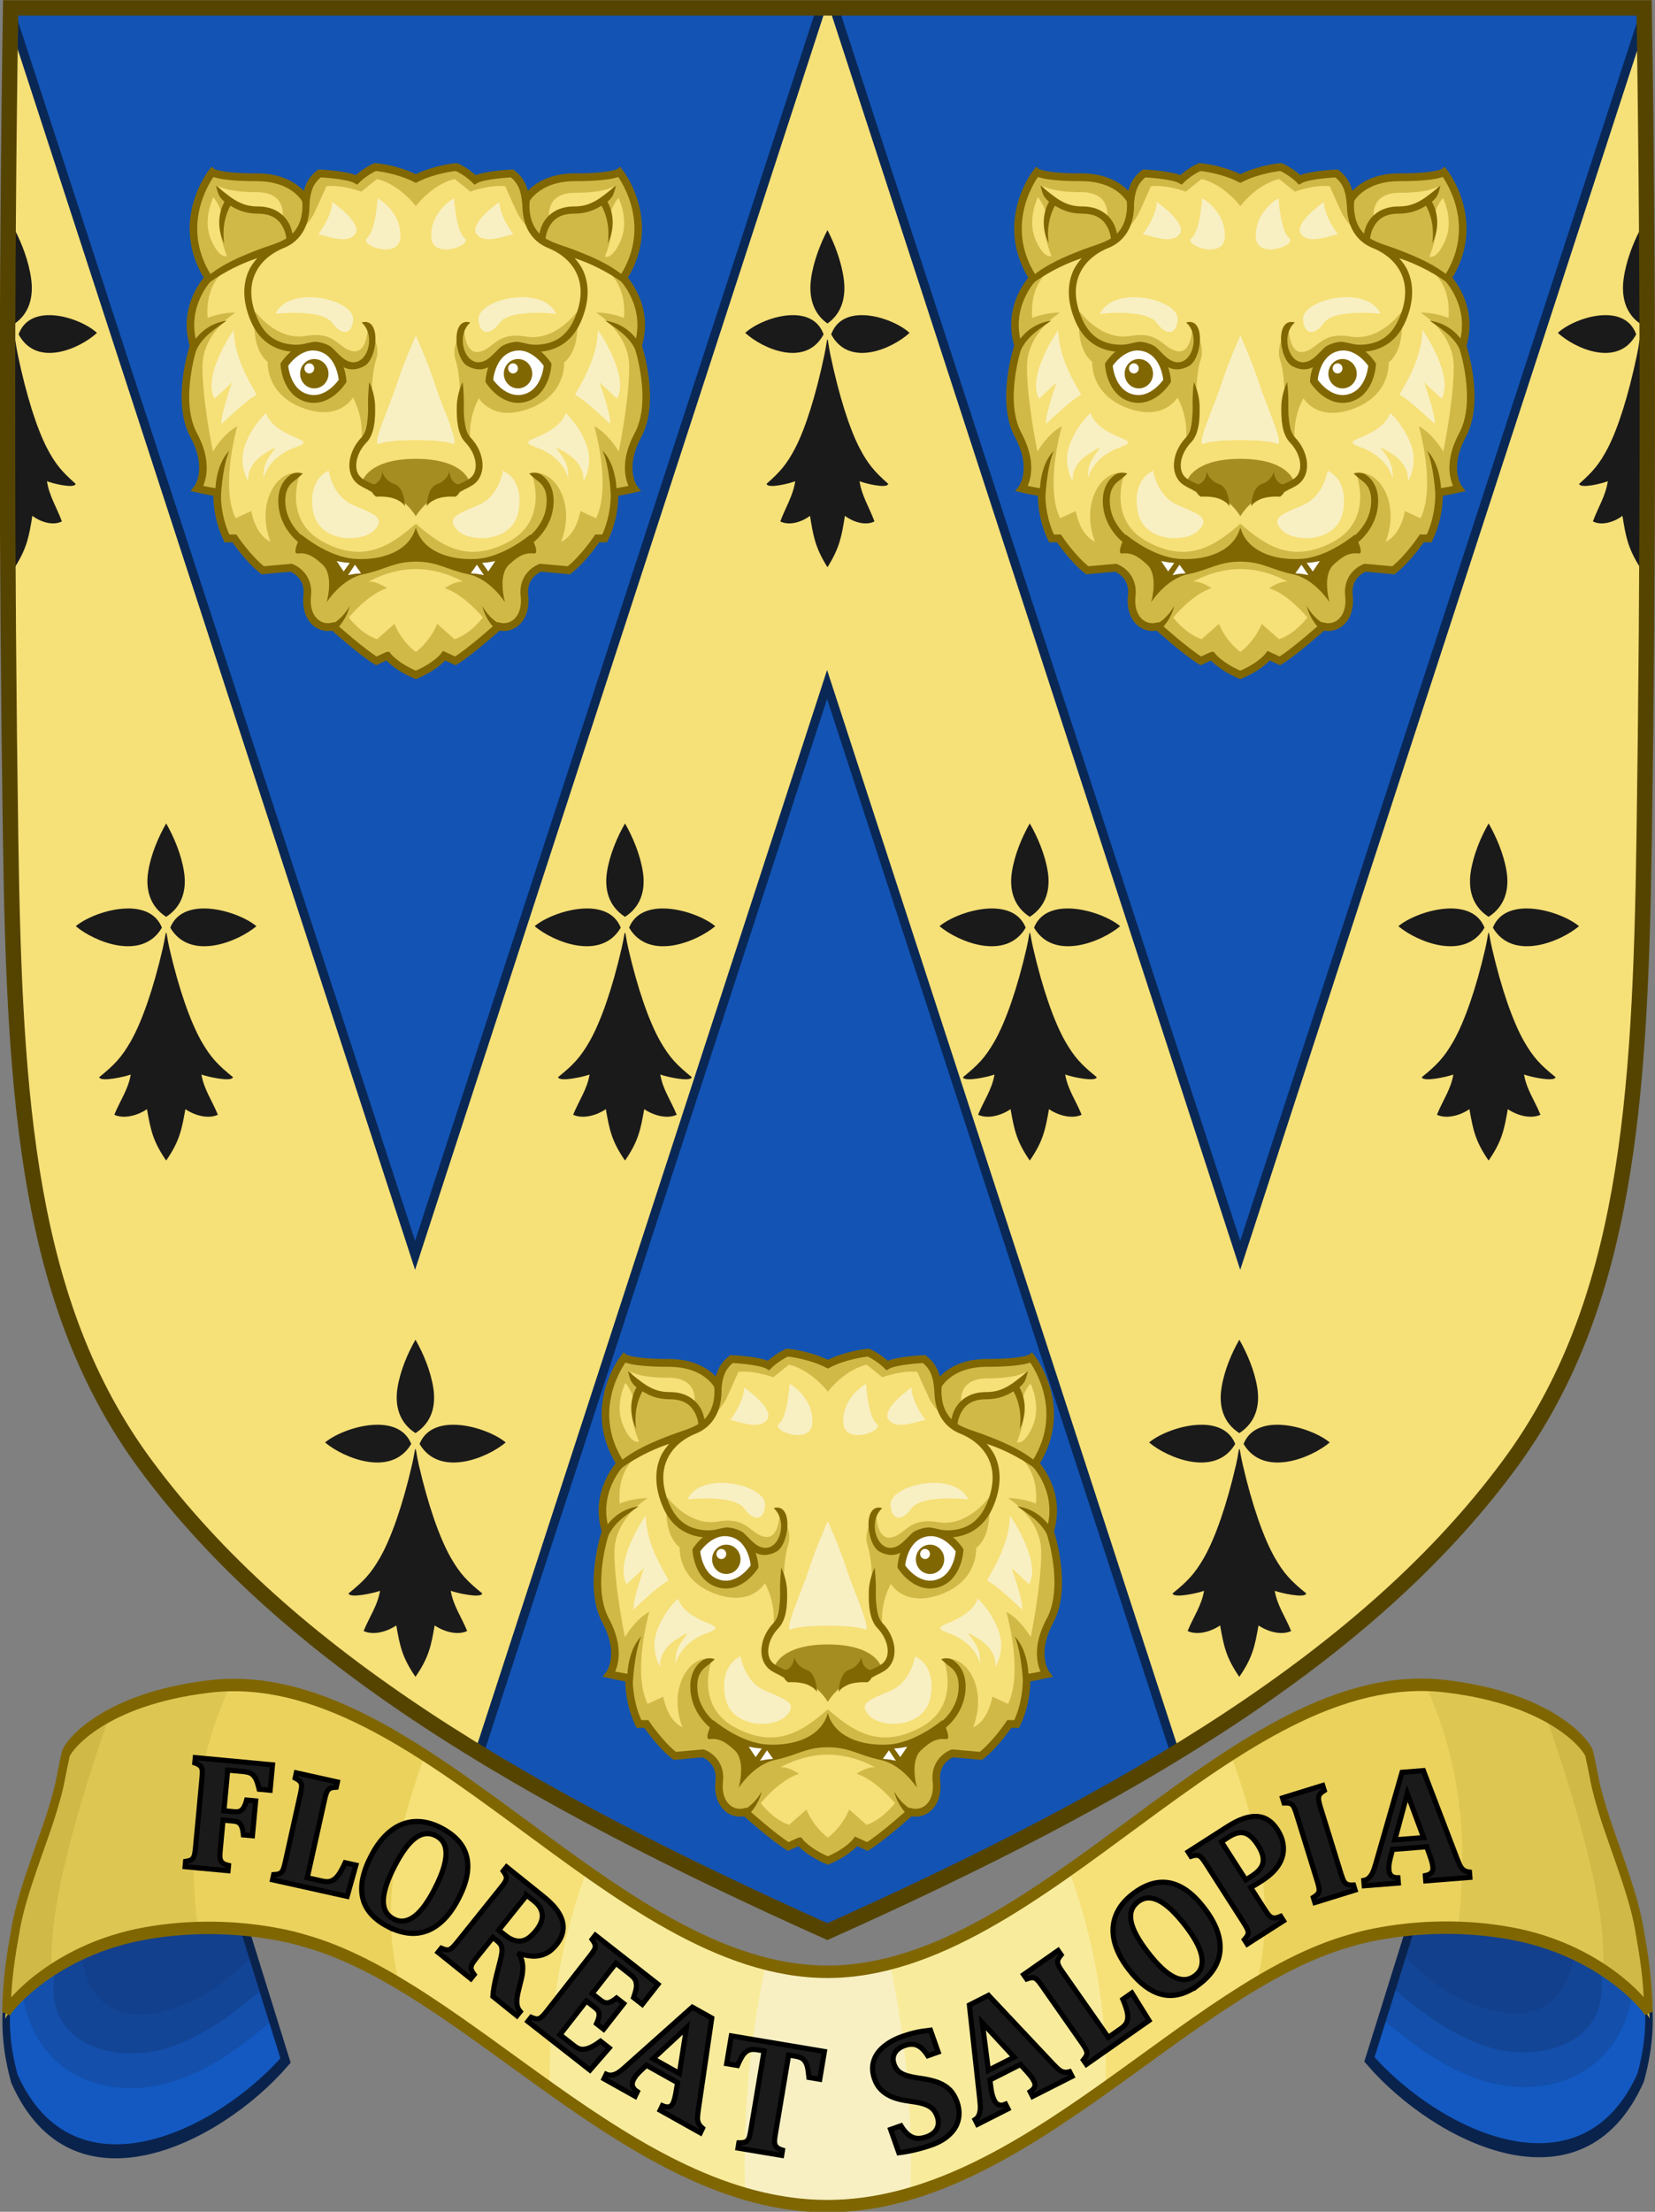 <?xml version="1.0" encoding="UTF-8" standalone="no"?>
<!-- Created with Inkscape (http://www.inkscape.org/) -->

<svg
   xmlns:dc="http://purl.org/dc/elements/1.1/"
   xmlns:cc="http://creativecommons.org/ns#"
   xmlns:rdf="http://www.w3.org/1999/02/22-rdf-syntax-ns#"
   xmlns:svg="http://www.w3.org/2000/svg"
   xmlns="http://www.w3.org/2000/svg"
   xmlns:xlink="http://www.w3.org/1999/xlink"
   xmlns:sodipodi="http://sodipodi.sourceforge.net/DTD/sodipodi-0.dtd"
   xmlns:inkscape="http://www.inkscape.org/namespaces/inkscape"
   sodipodi:docname="shropshire.svg"
   inkscape:version="0.48.5 r10040"
   version="1.1"
   id="svg2"
   height="430.618"
   width="322.445">
  <rect width="100%" height="100%" fill="#808080" stroke="none"/>
  <sodipodi:namedview
     id="base"
     pagecolor="#f6f3f1"
     bordercolor="#666666"
     borderopacity="1.0"
     inkscape:pageopacity="0"
     inkscape:pageshadow="2"
     inkscape:zoom="1"
     inkscape:cx="132.98133"
     inkscape:cy="199.06848"
     inkscape:document-units="px"
     inkscape:current-layer="layer1"
     showgrid="false"
     showborder="true"
     inkscape:window-width="1920"
     inkscape:window-height="1017"
     inkscape:window-x="-8"
     inkscape:window-y="-8"
     inkscape:window-maximized="1"
     inkscape:showpageshadow="false"
     fit-margin-top="0"
     fit-margin-left="0"
     fit-margin-right="0"
     fit-margin-bottom="0"
     inkscape:snap-global="false"
     inkscape:object-nodes="true"
     inkscape:snap-smooth-nodes="true"
     showguides="true"
     inkscape:guide-bbox="true" />
  <defs
     id="defs4">
    <clipPath
       clipPathUnits="userSpaceOnUse"
       id="clipPath6470">
      <use
         x="0"
         y="0"
         xlink:href="#path6481"
         id="use6472"
         width="1"
         height="1" />
    </clipPath>
  </defs>
  <g
     transform="translate(-1.264,-357.854)"
     id="layer1"
     inkscape:groupmode="layer"
     inkscape:label="Layer 1">
    <g
       transform="matrix(-0.871,0,0,0.871,303.992,85.355)"
       id="g13780">
      <g
         id="g27536">
        <path
           id="path6433"
           style="fill:#f6e078;fill-opacity:1;stroke:none;display:inline"
           d="m -21.18,313.483 c -0.973,60.969 -0.916,125.946 0,186.914 0.882,58.74 3.83,104.579 30.304,140.421 31.891,43.176 85.02,74.333 153.362,104.945 68.342,-30.612 121.471,-61.769 153.362,-104.945 26.474,-35.842 29.422,-81.681 30.304,-140.421 0.916,-60.967 0.973,-125.945 0,-186.914 z"
           sodipodi:nodetypes="csscsscc"
           inkscape:connector-curvature="0" />
        <g
           id="g27549"
           transform="translate(-0.568,0)">
          <path
             sodipodi:nodetypes="cscscsccssccsscccccccccccccs"
             inkscape:connector-curvature="0"
             id="path1948_4_"
             d="m 163.038,364.291 c 1.544,2.951 3.137,6.97 3.672,10.862 0.535,3.893 -0.327,7.651 -3.672,10.018 -3.344,-2.368 -4.173,-6.126 -3.638,-10.018 0.535,-3.893 2.095,-7.912 3.638,-10.862 z m 7.944,19.009 c 3.982,0.07 8.429,2.084 10.448,3.963 -3.735,3.47 -13.484,7.892 -17.524,0.33 1.165,-3.231 3.979,-4.348 7.076,-4.294 z m -15.855,0 c 3.097,-0.055 5.912,1.063 7.076,4.294 -4.04,7.562 -13.789,3.14 -17.524,-0.33 2.018,-1.88 6.466,-3.893 10.448,-3.963 z m 7.911,5.41 c 0.142,0 0.217,1.241 0.701,3.523 1.878,8.941 4.205,16.321 6.509,20.771 1.894,3.624 3.354,5.29 6.409,8 -0.2,1.162 -5.282,-0.107 -6.409,-0.587 0.5,3.325 2.15,5.768 3.338,8.991 -1.788,0.931 -4.504,0.337 -6.642,-1.248 -0.743,4.6 -1.179,7.145 -3.905,11.486 -2.726,-4.341 -3.163,-6.886 -3.905,-11.486 -2.138,1.585 -4.821,2.179 -6.609,1.248 1.188,-3.222 2.838,-5.665 3.338,-8.991 -1.127,0.48 -6.208,1.749 -6.409,0.587 3.054,-2.71 4.514,-4.376 6.409,-8 2.303,-4.45 4.631,-11.829 6.509,-20.771 0.484,-2.282 0.526,-3.523 0.668,-3.523 z"
             style="fill:#1a1a1a;fill-opacity:1;stroke-width:40;stroke-miterlimit:4;stroke-dasharray:none" />
          <g
             id="g27597">
            <path
               style="fill:#1a1a1a;fill-opacity:1;stroke-width:40;stroke-miterlimit:4;stroke-dasharray:none"
               d="m 344.803,385.171 c -3.344,-2.368 -4.173,-6.126 -3.638,-10.018 0.535,-3.893 2.095,-7.912 3.638,-10.862 m -7.911,19.009 c 3.097,-0.055 5.912,1.063 7.076,4.294 -4.04,7.562 -13.789,3.14 -17.524,-0.33 2.018,-1.88 6.466,-3.893 10.448,-3.963 z m 7.911,56.346 c -2.726,-4.341 -3.163,-6.886 -3.905,-11.486 -2.138,1.585 -4.821,2.179 -6.609,1.248 1.188,-3.222 2.838,-5.665 3.338,-8.991 -1.127,0.48 -6.208,1.749 -6.409,0.587 3.054,-2.71 4.514,-4.376 6.409,-8 2.303,-4.45 4.631,-11.829 6.509,-20.771 0.484,-2.282 0.526,-3.523 0.668,-3.523"
               id="use27552"
               inkscape:connector-curvature="0"
               sodipodi:nodetypes="cscsccscccccccc" />
            <g
               transform="translate(45.289,132.624)"
               id="g27560">
              <path
                 style="fill:#1a1a1a;fill-opacity:1;stroke-width:40;stroke-miterlimit:4;stroke-dasharray:none"
                 d="m 163.036,364.291 c 1.697,2.951 3.448,6.97 4.037,10.862 0.588,3.893 -0.36,7.651 -4.037,10.018 -3.677,-2.368 -4.588,-6.126 -4,-10.018 0.588,-3.893 2.303,-7.912 4,-10.862 z m 8.734,19.009 c 4.378,0.07 9.267,2.084 11.486,3.963 -4.106,3.47 -14.825,7.892 -19.266,0.33 1.28,-3.231 4.375,-4.348 7.78,-4.294 z m -17.431,0 c 3.405,-0.055 6.499,1.063 7.78,4.294 -4.441,7.562 -15.16,3.14 -19.266,-0.33 2.219,-1.88 7.109,-3.893 11.486,-3.963 z m 8.697,5.41 c 0.156,0 0.238,1.241 0.771,3.523 2.064,8.941 4.624,16.321 7.156,20.771 2.083,3.624 3.688,5.29 7.046,8 -0.22,1.162 -5.807,-0.107 -7.046,-0.587 0.55,3.325 2.364,5.768 3.67,8.991 -1.966,0.931 -4.952,0.337 -7.303,-1.248 -0.817,4.6 -1.297,7.145 -4.294,11.486 -2.997,-4.341 -3.477,-6.886 -4.294,-11.486 -2.351,1.585 -5.3,2.179 -7.266,1.248 1.306,-3.222 3.12,-5.665 3.67,-8.991 -1.239,0.48 -6.826,1.749 -7.046,0.587 3.358,-2.71 4.963,-4.376 7.046,-8 2.532,-4.45 5.092,-11.829 7.156,-20.771 0.532,-2.282 0.578,-3.523 0.734,-3.523 z"
                 id="path27556"
                 inkscape:connector-curvature="0"
                 sodipodi:nodetypes="cscscsccssccsscccccccccccccs" />
              <use
                 x="0"
                 y="0"
                 xlink:href="#path27556"
                 id="use27558"
                 transform="translate(102.635,0)"
                 width="920.458"
                 height="939.96" />
            </g>
            <path
               sodipodi:nodetypes="cscscsccssccsscccccccccccccs"
               inkscape:connector-curvature="0"
               id="path27577"
               d="m 255.195,612.315 c 1.697,2.951 3.448,6.97 4.037,10.862 0.588,3.893 -0.36,7.651 -4.037,10.018 -3.677,-2.368 -4.588,-6.126 -4,-10.018 0.588,-3.893 2.303,-7.912 4,-10.862 z m 8.734,19.009 c 4.378,0.07 9.267,2.084 11.486,3.963 -4.106,3.47 -14.825,7.892 -19.266,0.33 1.28,-3.231 4.375,-4.348 7.78,-4.294 z m -17.431,0 c 3.405,-0.055 6.499,1.063 7.78,4.294 -4.441,7.562 -15.16,3.14 -19.266,-0.33 2.219,-1.88 7.109,-3.893 11.486,-3.963 z m 8.697,5.41 c 0.156,0 0.238,1.241 0.771,3.523 2.064,8.941 4.624,16.321 7.156,20.771 2.083,3.624 3.688,5.29 7.046,8 -0.22,1.162 -5.807,-0.107 -7.046,-0.587 0.55,3.325 2.364,5.768 3.67,8.991 -1.966,0.931 -4.952,0.337 -7.303,-1.248 -0.817,4.6 -1.297,7.145 -4.294,11.486 -2.997,-4.341 -3.477,-6.886 -4.294,-11.486 -2.351,1.585 -5.3,2.179 -7.266,1.248 1.306,-3.222 3.12,-5.665 3.67,-8.991 -1.239,0.48 -6.826,1.749 -7.046,0.587 3.358,-2.71 4.963,-4.376 7.046,-8 2.532,-4.45 5.092,-11.829 7.156,-20.771 0.532,-2.282 0.578,-3.523 0.734,-3.523 z"
               style="fill:#1a1a1a;fill-opacity:1;stroke-width:40;stroke-miterlimit:4;stroke-dasharray:none" />
          </g>
          <use
             height="939.96"
             width="920.458"
             x="0"
             y="0"
             xlink:href="#g27597"
             id="use27604"
             transform="matrix(-1,0,0,1,326.109,0)" />
        </g>
      </g>
      <g
         inkscape:groupmode="maskhelper"
         id="g6411"
         clip-path="url(#clipPath6470)">
        <g
           id="g5318">
          <use
             x="0"
             y="0"
             xlink:href="#g6371"
             id="use5296"
             transform="matrix(1,0,0,-1,-92.159,1059.317)"
             width="920.458"
             height="1012.446" />
          <g
             style="stroke-width:2;stroke-miterlimit:4;stroke-dasharray:none"
             id="g6371"
             transform="matrix(-1.215,0,0,-1.763,431.5,1641.997)">
            <path
               sodipodi:nodetypes="cccc"
               inkscape:connector-curvature="0"
               id="rect6355"
               d="M 220.368,753.111 145.503,594.747 70.637,753.111 z"
               style="color:#000000;fill:#1353b4;fill-opacity:1;fill-rule:evenodd;stroke:#092856;stroke-width:1.569;stroke-linecap:butt;stroke-linejoin:miter;stroke-miterlimit:4;stroke-opacity:1;stroke-dasharray:none;stroke-dashoffset:0;marker:none;visibility:visible;display:inline;overflow:visible;enable-background:accumulate" />
          </g>
          <use
             height="1012.446"
             width="920.458"
             transform="matrix(-1,0,0,1,324.856,0)"
             id="use5510"
             xlink:href="#g6371"
             y="0"
             x="0" />
          <g
             style="stroke-width:2;stroke-miterlimit:4;stroke-dasharray:none"
             transform="matrix(0.907,0,0,0.937,-233.169,-101.532)"
             id="g6702">
            <path
               transform="matrix(-1.148,0,0,1.148,690.95,-163.188)"
               inkscape:connector-curvature="0"
               id="path6700"
               d="m 127.368,663.658 -2.386,1.061 c -3.182,-1.856 -9.281,-7.159 -9.281,-7.159 -3.182,0.795 -6.099,-1.856 -5.568,-6.364 0.53,-4.508 -3.447,-5.834 -3.447,-5.834 l -6.099,0.53 c -3.182,-2.386 -6.099,-6.629 -6.099,-6.629 l -1.591,0 c -2.386,-4.773 -2.121,-9.546 -2.121,-9.546 -1.856,-0.265 -4.243,-0.795 -4.243,-0.795 0,0 3.182,-3.977 -0.795,-11.137 -3.977,-7.159 0,-18.562 0,-18.562 -2.652,-8.22 3.182,-14.054 3.182,-14.054 -7.69,-11.667 0.795,-22.009 0.795,-22.009 0,0 1.326,1.061 9.546,1.061 8.22,0 10.607,4.773 10.607,4.773 0.265,-2.121 0.795,-3.977 2.917,-5.568 0,0 6.099,0.265 7.955,1.326 0,0 1.591,-1.591 3.977,-2.652 0.53,0 5.038,0.53 8.752,2.386 3.714,-1.856 8.221,-2.386 8.752,-2.386 2.386,1.061 3.977,2.652 3.977,2.652 1.856,-1.061 7.955,-1.326 7.955,-1.326 2.121,1.591 2.652,3.447 2.917,5.568 0,0 2.386,-4.773 10.607,-4.773 8.22,0 9.546,-1.061 9.546,-1.061 0,0 8.485,10.341 0.795,22.009 0,0 5.834,5.834 3.182,14.054 0,0 3.977,11.402 0,18.562 -3.977,7.159 -0.795,11.137 -0.795,11.137 0,0 -2.386,0.53 -4.243,0.795 0,0 0.265,4.773 -2.121,9.546 l -1.591,0 c 0,0 -2.917,4.243 -6.099,6.629 l -6.099,-0.53 c 0,0 -3.977,1.326 -3.447,5.834 0.53,4.508 -2.386,7.159 -5.568,6.364 0,0 -6.099,5.303 -9.281,7.159 l -2.386,-1.061 c 0,0 -1.591,2.121 -6.1,3.977 -4.509,-1.856 -6.1,-3.977 -6.1,-3.977 z"
               style="color:#000000;fill:#d1b948;fill-opacity:1;stroke:#816701;stroke-width:1.627;stroke-linecap:butt;stroke-linejoin:miter;stroke-miterlimit:4;stroke-opacity:1;stroke-dasharray:none;stroke-dashoffset:0;marker:none;visibility:visible;display:inline;overflow:visible;enable-background:accumulate"
               sodipodi:nodetypes="cccsccccccscccscccccccccscccsccccccsccccc" />
            <path
               style="color:#000000;fill:#f6e078;fill-opacity:1;stroke:none;stroke-width:1;marker:none;visibility:visible;display:inline;overflow:visible;enable-background:accumulate"
               d="m 113.5,639.96 c -8.875,-4.649 -4.875,-14.25 -4.875,-14.25 -5.058,-0.901 -9.547,6.338 -6.375,14.25 -3.375,-1.5 -4.125,-6.375 -4.125,-6.375 l -3.375,1.5 c -3.375,-6.75 0.375,-19.125 0.375,-19.125 -3,1.5 -5.25,5.25 -5.25,5.25 0,0 -2.25,-10.5 -2.25,-17.625 0,-7.125 7.125,-11.25 7.125,-11.25 -3.375,0 -6,1.125 -6,1.125 -0.75,-9.375 6.375,-12 10.125,-13.125 3.75,-1.125 8.25,-3.375 8.25,-3.375 0,0 3.375,-3 4.5,-5.25 1.125,-2.25 2.625,-5.625 2.625,-5.625 3.375,-0.375 7.5,1.125 7.5,1.125 l 3.375,-2.625 c 4.875,1.125 8.343,5.625 8.343,5.625 0,0 3.468,-4.5 8.343,-5.625 l 3.375,2.625 c 0,0 4.125,-1.5 7.5,-1.125 0,0 1.5,3.375 2.625,5.625 1.125,2.25 4.5,5.25 4.5,5.25 0,0 4.5,2.25 8.25,3.375 3.75,1.125 10.875,3.75 10.125,13.125 0,0 -2.625,-1.125 -6,-1.125 0,0 7.125,4.125 7.125,11.25 0,7.125 -2.25,17.625 -2.25,17.625 0,0 -2.25,-3.75 -5.25,-5.25 0,0 3.75,12.375 0.375,19.125 l -3.375,-1.5 c 0,0 -0.75,4.875 -4.125,6.375 3.172,-7.912 -1.317,-15.151 -6.375,-14.25 0,0 4,9.601 -4.875,14.25 -8.875,4.649 -14.625,0.75 -19.968,-3.75 -5.343,4.5 -11.093,8.399 -19.968,3.75 z m 15.37,17.069 -3.712,3.182 c -3.447,-1.061 -6.099,-4.508 -6.099,-4.508 0,0 3.977,-4.773 8.22,-6.099 0,0 -2.386,-1.591 -3.977,-1.326 0,0 4.508,-2.652 10.166,-2.652 5.658,0 10.166,2.652 10.166,2.652 -1.591,-0.265 -3.977,1.326 -3.977,1.326 4.243,1.326 8.22,6.099 8.22,6.099 0,0 -2.652,3.447 -6.099,4.508 l -3.712,-3.182 c 0,0 -1.326,3.447 -4.597,5.834 -3.272,-2.386 -4.597,-5.834 -4.597,-5.834 z m -37.83,-91.04 c 0,0 2.917,4.773 7.159,4.508 4.243,-0.265 6.629,2.121 6.629,2.121 0,0 1.061,-5.303 -5.568,-5.303 -6.629,0 -8.22,-1.326 -8.22,-1.326 z m -1.061,2.386 c 0,0 -2.386,4.508 -0.53,8.75 1.856,4.243 3.447,3.447 3.447,3.447 0,0 -2.121,-4.773 -1.326,-7.159 0.795,-2.386 -1.591,-5.038 -1.591,-5.038 z"
               id="path14907"
               inkscape:connector-curvature="0"
               transform="matrix(-1.148,0,0,1.148,690.95,-163.188)"
               sodipodi:nodetypes="sccccccsccscscccccccscsccsccccccscsccccccccccccccscsccscsc" />
            <path
               style="color:#000000;fill:#a68d22;fill-opacity:0.999;stroke:none;stroke-width:1;marker:none;visibility:visible;display:inline;overflow:visible;enable-background:accumulate"
               d="m 126.572,630.159 c -4.243,0 -4.508,-2.917 -4.508,-2.917 0,0 1.326,-4.508 11.403,-4.508 10.078,0 11.403,4.508 11.403,4.508 0,0 -0.265,2.917 -4.508,2.917 -4.243,0 -6.896,4.508 -6.896,4.508 0,0 -2.653,-4.508 -6.896,-4.508 z"
               id="path14911"
               inkscape:connector-curvature="0"
               transform="matrix(-1.148,0,0,1.148,690.95,-163.188)"
               sodipodi:nodetypes="scccscs" />
            <path
               style="color:#000000;fill:#d1b948;fill-opacity:1;stroke:none;stroke-width:1;marker:none;visibility:visible;display:inline;overflow:visible;enable-background:accumulate"
               d="m 124.186,611.244 c -0.265,-1.326 -0.265,-6.099 0.795,-9.281 1.061,-3.182 -1.856,-6.629 -1.856,-6.629 0,0 0,5.568 -3.182,5.038 -3.182,-0.53 -3.712,-4.243 -10.076,-3.182 -6.364,1.061 -10.872,-5.038 -10.872,-5.038 0,0 -1.326,7.248 2.652,10.43 0,0 -0.53,6.629 7.425,9.546 7.955,2.917 10.872,-2.121 10.872,-2.121 0,0 2.386,3.712 1.856,9.016 0,0 1.326,-4.154 2.386,-7.778 z"
               id="path14909"
               inkscape:connector-curvature="0"
               transform="matrix(-1.148,0,0,1.148,690.95,-163.188)" />
            <path
               inkscape:connector-curvature="0"
               style="color:#000000;fill:#f8f0c3;fill-opacity:1;stroke:none;stroke-width:1;marker:none;visibility:visible;display:inline;overflow:visible;enable-background:accumulate"
               d="m 125.25,568.594 c 0,0 -0.375,6.75 -2.25,8.25 -1.875,1.5 6.75,4.5 7.125,0 0.375,-4.5 -3.375,-7.5 -4.875,-8.25 z m 16.438,0 c -1.5,0.75 -5.25,3.75 -4.875,8.25 0.375,4.5 9,1.5 7.125,0 -1.875,-1.5 -2.25,-8.25 -2.25,-8.25 z m -26.188,0.75 c 0,3 -3,6.75 -3,6.75 1.125,0 6,2.25 7.875,0 1.875,-2.25 -4.875,-6.75 -4.875,-6.75 z m 35.938,0 c 0,0 -6.75,4.5 -4.875,6.75 1.875,2.25 6.75,0 7.875,0 0,0 -3,-3.75 -3,-6.75 z M 110,589.156 c -2.865,0.126 -5.531,1.125 -6.688,3.438 0,0 9.938,-1.125 12.188,1.875 2.25,3 4.371,2.271 4.5,-0.75 0.11,-2.563 -5.226,-4.773 -10,-4.562 z m 45.5,0 c -4.345,0.227 -8.661,2.256 -8.562,4.562 0.129,3.021 2.25,3.75 4.5,0.75 2.25,-3 12.188,-1.875 12.188,-1.875 -1.349,-2.697 -4.746,-3.614 -8.125,-3.438 z m -61.125,6.812 c 0,0 -2.625,3.375 -4.125,7.875 -1.5,4.5 0,6.375 0,6.375 l 3.75,-3.375 c 0,0 -2.625,7.125 -2.25,8.625 0,0 5.625,-5.25 7.5,-6 -0.375,-1.125 -4.875,-7.125 -4.875,-13.5 z m 78.188,0 c 0,6.375 -4.5,12.375 -4.875,13.5 1.875,0.75 7.5,6 7.5,6 0.375,-1.5 -2.25,-8.625 -2.25,-8.625 l 3.75,3.375 c 0,0 1.5,-1.875 0,-6.375 -1.5,-4.5 -4.125,-7.875 -4.125,-7.875 z m -39.094,1.125 c 0,0 -2.594,5.625 -4.094,10.125 -1.5,4.5 -5.625,13.125 -3.75,12.375 1.875,-0.75 6.751,-0.75 7.844,-0.75 1.093,0 5.969,0 7.844,0.75 1.875,0.75 -2.25,-7.875 -3.75,-12.375 -1.5,-4.5 -4.094,-10.125 -4.094,-10.125 z m -32.219,16.125 c 0,0 -3,2.625 -4.5,6.75 -1.5,4.125 0.75,7.5 0.75,7.5 0,0 -0.75,-3.375 3.75,-6 4.5,-2.625 0,0.375 -0.375,3.375 -0.375,3 0,1.5 0,1.5 0,0 1.125,-4.125 6.75,-6 5.625,-1.875 -4.125,-1.5 -6.375,-7.125 z m 64.438,0 c -2.25,5.625 -12,5.25 -6.375,7.125 5.625,1.875 6.75,6 6.75,6 0,0 0.375,1.5 0,-1.5 -0.375,-3 -4.875,-6 -0.375,-3.375 4.5,2.625 3.75,6 3.75,6 0,0 2.25,-3.375 0.75,-7.5 -1.5,-4.125 -4.5,-6.75 -4.5,-6.75 z m -50.938,12 c 0,0 -4.5,1.5 -3.375,8.25 1.125,6.75 10.5,6.75 13.125,4.125 2.625,-2.625 0,-3.375 -4.5,-5.25 -4.5,-1.875 -5.25,-7.125 -5.25,-7.125 z m 37.438,0 c 0,0 -0.75,5.25 -5.25,7.125 -4.5,1.875 -7.125,2.625 -4.5,5.25 2.625,2.625 12,2.625 13.125,-4.125 1.125,-6.75 -3.375,-8.25 -3.375,-8.25 z"
               transform="matrix(-1.148,0,0,1.148,690.95,-163.188)"
               id="path14913" />
            <path
               style="font-size:medium;font-style:normal;font-variant:normal;font-weight:normal;font-stretch:normal;text-indent:0;text-align:start;text-decoration:none;line-height:normal;letter-spacing:normal;word-spacing:normal;text-transform:none;direction:ltr;block-progression:tb;writing-mode:lr-tb;text-anchor:start;baseline-shift:baseline;color:#000000;fill:#816701;fill-opacity:1;stroke:none;stroke-width:1.5;marker:none;visibility:visible;display:inline;overflow:visible;enable-background:accumulate;font-family:Sans;-inkscape-font-specification:Sans"
               d="m 589.508,508.51 -0.502,1.399 c 0,0 -4.978,-3.771 -12.164,-6.064 0.857,0.942 1.629,1.958 2.153,3.122 1.48,3.29 1.445,7.401 -0.61,11.985 -2.087,4.657 -5.643,6.541 -8.971,7.069 -3.328,0.528 -6.478,-0.206 -8.11,-0.502 -0.409,-0.074 -0.96,0.201 -1.722,0.897 -0.762,0.696 -1.616,1.7 -2.691,2.548 -1.075,0.848 -3.217,2.342 -6.491,0.594 -3.274,-1.749 -4.188,-11.76 0.695,-10.372 -4.199,3.546 -0.659,12.596 4.719,8.415 0.904,-0.713 1.745,-1.642 2.619,-2.44 0.874,-0.798 3.415,-1.558 4.68,-1.328 1.718,0.312 3.135,0.964 6.049,0.502 2.914,-0.462 5.772,-1.927 7.643,-6.1 1.904,-4.246 1.87,-7.75 0.61,-10.55 -1.26,-2.8 -3.8,-4.972 -7.141,-6.28 -3.79,-1.483 -5.415,-4.502 -5.992,-7.069 -0.577,-2.567 -0.215,-4.772 -0.215,-4.772 l 1.722,0.287 c 0,0 -0.318,1.881 0.179,4.091 0.314,1.395 0.981,2.841 2.189,4.055 0.159,-0.711 0.345,-1.529 0.825,-2.404 1.119,-2.039 3.502,-4.091 7.715,-4.091 4.555,0.054 7.059,-2.507 10.334,-4.97 -0.619,2.128 -0.612,2.551 -2.117,3.857 0.247,0.405 2.757,4.611 0.072,9.922 0.784,-5.098 -1.301,-8.593 -1.543,-8.989 l -3e-5,0 c -1.694,1.026 -3.779,1.902 -6.746,1.902 -3.681,0 -5.282,1.572 -6.172,3.194 -0.651,1.186 -0.807,2.172 -0.861,2.727 2.061,1.188 4.478,1.756 6.718,2.59 4.579,1.704 9.102,3.492 13.126,6.776 z m 3.624,16.112 -1.148,1.399 c -1.64,-3.686 -5.259,-5.598 -7.607,-7.266 3.893,0.559 6.767,2.644 8.756,5.867 z m -43.634,14.497 c -0.079,2.963 0.392,6.241 1.615,7.464 1.75,1.75 2.796,3.941 2.978,6.064 0.182,2.123 -0.598,4.234 -2.512,5.382 -3.408,2.045 -6.603,2.297 -6.603,2.297 l -0.144,-1.722 c 0,0 2.834,-0.215 5.885,-2.045 1.315,-0.789 1.827,-2.123 1.687,-3.768 -0.141,-1.645 -1.032,-3.508 -2.512,-4.988 -2.007,-2.007 -2.2,-5.636 -2.117,-8.755 0.083,-3.119 1.435,-5.652 1.435,-5.652 0,0 0.366,2.76 0.287,5.723 z m 37.677,21.028 -1.292,1.758 c 0,0 -0.314,-8.136 -2.153,-12.129 3.759,3.758 3.445,10.37 3.445,10.37 z m -18.372,-4.521 c 1.524,1.089 2.999,3.195 2.835,6.638 -0.327,6.875 -6.208,10.263 -6.208,10.263 l -1.184,-1.292 c 0,0 5.388,-3.13 5.67,-9.043 0.141,-2.95 -0.977,-4.353 -2.117,-5.167 -1.14,-0.814 -2.189,-1.794 -2.189,-1.794 0,0 1.67,-0.694 3.194,0.395 z m -9.401,35.955 -1.758,1.077 c 0,0 -2.712,-2.158 -3.606,-5.867 2.258,3.888 5.365,4.79 5.365,4.79 z"
               id="path6718"
               inkscape:connector-curvature="0"
               sodipodi:nodetypes="cccssscsszccsssssssccscscccccssscsccccccssccsssscccsccscccsscsccccc" />
            <path
               inkscape:connector-curvature="0"
               style="color:#000000;fill:#816701;fill-opacity:1;stroke:none;stroke-width:1;marker:none;visibility:visible;display:inline;overflow:visible;enable-background:accumulate"
               d="m 126.25,625.344 c 0,0 0,2.438 -2.25,2.812 0,0 -0.562,1.5 0.938,2.438 0,0 2.625,-0.188 4.312,0.562 1.688,0.75 1.875,1.5 1.875,1.5 0,0 0,-3.938 -2.25,-4.688 -2.25,-0.75 -2.625,-2.625 -2.625,-2.625 z m 14.438,0 c 0,0 -0.375,1.875 -2.625,2.625 -2.25,0.75 -2.25,4.688 -2.25,4.688 0,0 0.188,-0.75 1.875,-1.5 1.688,-0.75 4.312,-0.562 4.312,-0.562 1.5,-0.938 0.938,-2.438 0.938,-2.438 -2.25,-0.375 -2.25,-2.812 -2.25,-2.812 z m -7.219,11.625 c -1.343,4.894 -7.078,6.885 -12.969,6.562 -5.891,-0.323 -11.625,-5.062 -11.625,-5.062 0,0 -2.24,4.124 -0.781,3.938 2.417,-0.308 3.98,1.144 5.281,2.25 2.623,2.229 0.938,7.875 0.938,7.875 0,0 3.188,-4.875 7.875,-5.812 4.688,-0.938 6.564,-2.625 11.281,-2.625 4.718,0 6.594,1.688 11.281,2.625 4.688,0.938 7.875,5.812 7.875,5.812 0,0 -1.686,-5.646 0.938,-7.875 1.301,-1.106 2.864,-2.558 5.281,-2.25 1.459,0.186 -0.781,-3.938 -0.781,-3.938 0,0 -5.734,4.74 -11.625,5.062 -5.891,0.323 -11.626,-1.668 -12.969,-6.562 z"
               transform="matrix(-1.148,0,0,1.148,690.95,-163.188)"
               id="path6720" />
            <path
               style="color:#000000;fill:#ffffff;stroke:#816701;stroke-width:1.868;stroke-linecap:square;stroke-linejoin:miter;stroke-miterlimit:4;stroke-opacity:1;stroke-dasharray:none;stroke-dashoffset:0;marker:none;visibility:visible;display:inline;overflow:visible;enable-background:accumulate"
               d="m 555.78,533.108 c 0,0 3.572,5.494 8.806,4.092 5.234,-1.403 5.581,-7.947 5.581,-7.947 0,0 -3.572,-5.494 -8.806,-4.092 -5.234,1.403 -5.581,7.947 -5.581,7.947 z"
               id="path6722"
               inkscape:connector-curvature="0"
               sodipodi:nodetypes="cscsc" />
            <g
               id="g14994">
              <path
                 transform="matrix(-1.554,0,0,1.554,736.174,-409.062)"
                 d="m 113.844,605.189 c 0,1.245 -1.009,2.254 -2.254,2.254 -1.245,0 -2.254,-1.009 -2.254,-2.254 0,-1.245 1.009,-2.254 2.254,-2.254 1.245,0 2.254,1.009 2.254,2.254 z"
                 sodipodi:ry="2.2539029"
                 sodipodi:rx="2.2539029"
                 sodipodi:cy="605.18945"
                 sodipodi:cx="111.59029"
                 id="path6736"
                 style="color:#000000;fill:#816701;fill-opacity:1;stroke:none;stroke-width:2;marker:none;visibility:visible;display:inline;overflow:visible;enable-background:accumulate"
                 sodipodi:type="arc" />
              <path
                 sodipodi:type="arc"
                 style="color:#000000;fill:#ffffff;stroke:none;stroke-width:2;marker:none;visibility:visible;display:inline;overflow:visible;enable-background:accumulate"
                 id="path6738"
                 sodipodi:cx="111.59029"
                 sodipodi:cy="605.18945"
                 sodipodi:rx="2.2539029"
                 sodipodi:ry="2.2539029"
                 d="m 113.844,605.189 c 0,1.245 -1.009,2.254 -2.254,2.254 -1.245,0 -2.254,-1.009 -2.254,-2.254 0,-1.245 1.009,-2.254 2.254,-2.254 1.245,0 2.254,1.009 2.254,2.254 z"
                 transform="matrix(-0.535,0,0,0.535,623.692,206.354)" />
            </g>
            <path
               style="color:#000000;fill:#ffffff;stroke:none;stroke-width:1;marker:none;visibility:visible;display:inline;overflow:visible;enable-background:accumulate"
               d="m 557.249,576.104 -1.722,2.476 -1.507,-2.045 c 2.14,-0.144 2.153,-0.287 3.229,-0.431 z"
               id="path6742"
               inkscape:connector-curvature="0"
               sodipodi:nodetypes="cccc" />
            <path
               sodipodi:nodetypes="cccc"
               inkscape:connector-curvature="0"
               id="path6744"
               d="m 554.451,579.441 -1.722,-2.476 -1.507,2.045 c 2.14,0.144 2.153,0.287 3.229,0.431 z"
               style="color:#000000;fill:#ffffff;stroke:none;stroke-width:1;marker:none;visibility:visible;display:inline;overflow:visible;enable-background:accumulate" />
            <path
               sodipodi:nodetypes="cscsccscsc"
               inkscape:connector-curvature="0"
               id="path14970"
               d="m 488.976,486.716 c 0,0 3.349,5.481 8.221,5.176 4.872,-0.304 7.612,2.436 7.612,2.436 0,0 1.218,-6.09 -6.394,-6.09 -7.612,0 -9.439,-1.522 -9.439,-1.522 z m -1.218,2.74 c 0,0 -2.74,5.176 -0.609,10.048 2.131,4.872 3.958,3.958 3.958,3.958 0,0 -2.436,-5.481 -1.522,-8.221 0.913,-2.74 -1.827,-5.785 -1.827,-5.785 z"
               style="color:#000000;fill:#f6e078;fill-opacity:1;stroke:none;stroke-width:1;marker:none;visibility:visible;display:inline;overflow:visible;enable-background:accumulate" />
            <path
               inkscape:connector-curvature="0"
               id="path14974"
               d="m 527.036,538.68 c -0.304,-1.522 -0.304,-7.003 0.913,-10.657 1.218,-3.654 -2.131,-7.612 -2.131,-7.612 0,0 0,6.394 -3.654,5.785 -3.654,-0.609 -4.263,-4.872 -11.57,-3.654 -7.307,1.218 -12.484,-5.785 -12.484,-5.785 0,0 -1.522,8.322 3.045,11.976 0,0 -0.609,7.612 8.525,10.961 9.134,3.349 12.484,-2.436 12.484,-2.436 0,0 2.74,4.263 2.131,10.352 0,0 1.522,-4.77 2.74,-8.931 z"
               style="color:#000000;fill:#d1b948;fill-opacity:1;stroke:none;stroke-width:1;marker:none;visibility:visible;display:inline;overflow:visible;enable-background:accumulate" />
            <path
               sodipodi:nodetypes="cccssscsszccsssssssccscscccccssscsccccccssccsssscccsccscccsscsccccc"
               inkscape:connector-curvature="0"
               id="path14978"
               d="m 485.88,508.51 0.502,1.399 c 0,0 4.978,-3.771 12.164,-6.064 -0.857,0.942 -1.629,1.958 -2.153,3.122 -1.48,3.29 -1.445,7.401 0.61,11.985 2.087,4.657 5.643,6.541 8.971,7.069 3.328,0.528 6.478,-0.206 8.11,-0.502 0.409,-0.074 0.96,0.201 1.722,0.897 0.762,0.696 1.616,1.7 2.691,2.548 1.075,0.848 3.217,2.342 6.491,0.594 3.274,-1.749 4.188,-11.76 -0.695,-10.372 4.199,3.546 0.659,12.596 -4.719,8.415 -0.904,-0.713 -1.745,-1.642 -2.619,-2.44 -0.874,-0.798 -3.415,-1.558 -4.68,-1.328 -1.718,0.312 -3.135,0.964 -6.049,0.502 -2.914,-0.462 -5.772,-1.927 -7.643,-6.1 -1.904,-4.246 -1.87,-7.75 -0.61,-10.55 1.26,-2.8 3.8,-4.972 7.141,-6.28 3.79,-1.483 5.415,-4.502 5.992,-7.069 0.577,-2.567 0.215,-4.772 0.215,-4.772 l -1.722,0.287 c 0,0 0.318,1.881 -0.179,4.091 -0.314,1.395 -0.981,2.841 -2.189,4.055 -0.159,-0.711 -0.345,-1.529 -0.825,-2.404 -1.119,-2.039 -3.502,-4.091 -7.715,-4.091 -4.555,0.054 -7.059,-2.507 -10.334,-4.97 0.619,2.128 0.612,2.551 2.117,3.857 -0.247,0.405 -2.757,4.611 -0.072,9.922 -0.784,-5.098 1.301,-8.593 1.543,-8.989 l 3e-5,0 c 1.694,1.026 3.779,1.902 6.746,1.902 3.681,0 5.282,1.572 6.172,3.194 0.651,1.186 0.807,2.172 0.861,2.727 -2.061,1.188 -4.478,1.756 -6.718,2.59 -4.579,1.704 -9.102,3.492 -13.126,6.776 z m -3.624,16.112 1.148,1.399 c 1.64,-3.686 5.259,-5.598 7.607,-7.266 -3.893,0.559 -6.767,2.644 -8.756,5.867 z m 43.634,14.497 c 0.079,2.963 -0.392,6.241 -1.615,7.464 -1.75,1.75 -2.796,3.941 -2.978,6.064 -0.182,2.123 0.598,4.234 2.512,5.382 3.408,2.045 6.603,2.297 6.603,2.297 l 0.144,-1.722 c 0,0 -2.834,-0.215 -5.885,-2.045 -1.315,-0.789 -1.827,-2.123 -1.687,-3.768 0.141,-1.645 1.032,-3.508 2.512,-4.988 2.007,-2.007 2.2,-5.636 2.117,-8.755 -0.083,-3.119 -1.435,-5.652 -1.435,-5.652 0,0 -0.366,2.76 -0.287,5.723 z m -37.677,21.028 1.292,1.758 c 0,0 0.314,-8.136 2.153,-12.129 -3.759,3.758 -3.445,10.37 -3.445,10.37 z m 18.372,-4.521 c -1.524,1.089 -2.999,3.195 -2.835,6.638 0.327,6.875 6.208,10.263 6.208,10.263 l 1.184,-1.292 c 0,0 -5.388,-3.13 -5.67,-9.043 -0.141,-2.95 0.977,-4.353 2.117,-5.167 1.14,-0.814 2.189,-1.794 2.189,-1.794 0,0 -1.67,-0.694 -3.194,0.395 z m 9.401,35.955 1.758,1.077 c 0,0 2.712,-2.158 3.606,-5.867 -2.258,3.888 -5.365,4.79 -5.365,4.79 z"
               style="font-size:medium;font-style:normal;font-variant:normal;font-weight:normal;font-stretch:normal;text-indent:0;text-align:start;text-decoration:none;line-height:normal;letter-spacing:normal;word-spacing:normal;text-transform:none;direction:ltr;block-progression:tb;writing-mode:lr-tb;text-anchor:start;baseline-shift:baseline;color:#000000;fill:#816701;fill-opacity:1;stroke:none;stroke-width:1.5;marker:none;visibility:visible;display:inline;overflow:visible;enable-background:accumulate;font-family:Sans;-inkscape-font-specification:Sans" />
            <path
               sodipodi:nodetypes="cscsc"
               inkscape:connector-curvature="0"
               id="path14982"
               d="m 519.609,533.108 c 0,0 -3.572,5.494 -8.806,4.092 -5.234,-1.403 -5.581,-7.947 -5.581,-7.947 0,0 3.572,-5.494 8.806,-4.092 5.234,1.403 5.581,7.947 5.581,7.947 z"
               style="color:#000000;fill:#ffffff;stroke:#816701;stroke-width:1.868;stroke-linecap:square;stroke-linejoin:miter;stroke-miterlimit:4;stroke-opacity:1;stroke-dasharray:none;stroke-dashoffset:0;marker:none;visibility:visible;display:inline;overflow:visible;enable-background:accumulate" />
            <path
               sodipodi:nodetypes="cccc"
               inkscape:connector-curvature="0"
               id="path14988"
               d="m 518.139,576.104 1.722,2.476 1.507,-2.045 c -2.14,-0.144 -2.153,-0.287 -3.229,-0.431 z"
               style="color:#000000;fill:#ffffff;stroke:none;stroke-width:1;marker:none;visibility:visible;display:inline;overflow:visible;enable-background:accumulate" />
            <path
               style="color:#000000;fill:#ffffff;stroke:none;stroke-width:1;marker:none;visibility:visible;display:inline;overflow:visible;enable-background:accumulate"
               d="m 520.938,579.441 1.722,-2.476 1.507,2.045 c -2.14,0.144 -2.153,0.287 -3.229,0.431 z"
               id="path14990"
               inkscape:connector-curvature="0"
               sodipodi:nodetypes="cccc" />
            <use
               x="0"
               y="0"
               xlink:href="#g14994"
               id="use14998"
               transform="translate(-50.242,0)"
               width="920.458"
               height="939.96" />
          </g>
          <use
             x="0"
             y="0"
             xlink:href="#g6702"
             id="use15201"
             transform="translate(-184.435,2.6130128e-7)"
             width="920.458"
             height="939.96" />
          <use
             height="939.96"
             width="920.458"
             transform="translate(-92.159,265.016)"
             id="use15203"
             xlink:href="#g6702"
             y="0"
             x="0" />
        </g>
      </g>
      <path
         id="path6481"
         style="fill:none;stroke:#554400;stroke-width:3.445;stroke-miterlimit:4;stroke-dasharray:none;display:inline"
         d="m -20.212,314.623 c -0.968,60.648 -0.911,125.283 0,185.929 0.878,58.431 3.81,104.028 30.145,139.681 31.723,42.948 84.572,73.941 152.554,104.392 67.982,-30.45 120.831,-61.443 152.554,-104.392 26.335,-35.653 29.267,-81.251 30.145,-139.681 0.911,-60.646 0.968,-125.281 0,-185.929 z"
         sodipodi:nodetypes="csscsscc"
         inkscape:connector-curvature="0" />
      <g
         inkscape:label="Layer"
         id="layer1-76"
         transform="matrix(-0.512,0,0,0.512,253.937,977.37)"
         style="fill:#f4f4f4;fill-opacity:1;display:inline">
        <g
           style="stroke-width:0.888;stroke-miterlimit:4;stroke-dasharray:none"
           id="g11618-9-0-2"
           transform="matrix(1.127,0,0,1.127,186.794,233.424)" />
        <g
           style="display:inline"
           id="g12789-5-3-9-0"
           transform="matrix(0.998,0.068,-0.068,0.998,-130.311,-830.229)" />
      </g>
    </g>
    <g
       transform="matrix(0.602,0,0,0.847,64.618,56.269)"
       id="g6751-0"
       style="stroke-width:2.695;stroke-miterlimit:4;stroke-dasharray:none">
      <g
         id="g19640-6"
         style="stroke-width:4.112;stroke-miterlimit:4;stroke-dasharray:none"
         transform="matrix(0.633,-0.1,-0.095,-0.663,-59.042,1212.152)">
        <use
           x="0"
           y="0"
           xlink:href="#g23317-3"
           id="use23403-1"
           transform="matrix(-0.956,0.295,0.295,0.956,683.963,-103.05)"
           width="852"
           height="912"
           style="stroke-width:4.112;stroke-miterlimit:4;stroke-dasharray:none" />
        <g
           id="g23317-3"
           transform="matrix(0.801,0.079,0.03,0.988,-14.051,5.629)"
           style="stroke-width:4.629;stroke-miterlimit:4;stroke-dasharray:none">
          <path
             inkscape:connector-curvature="0"
             id="path23229-8"
             transform="matrix(1.474,-0.222,-0.222,-1.474,8.104,1904.204)"
             d="m 206.5,850.688 c -6.509,0.017 -13.693,0.353 -21.25,1.281 -24.561,3.016 -40.888,13.211 -46.719,17.781 -0.004,0.129 -0.028,0.244 -0.031,0.375 -0.468,5.765 1.186,10.752 3.469,15.375 25.149,31.587 87.87,17.807 116.531,1.594 l -18.938,-33.438 c 0,0 -13.537,-3.021 -33.062,-2.969 z"
             style="fill:#1359c1;fill-opacity:1;stroke:none;display:inline" />
          <g
             style="stroke-width:4.629;stroke-miterlimit:4;stroke-dasharray:none"
             id="g19621-9">
            <path
               inkscape:connector-curvature="0"
               sodipodi:nodetypes="ccsscc"
               transform="translate(-148.601,-742.437)"
               id="path19575-3"
               d="m 318.736,1338.92 15.725,-42.337 c -13.056,-2.774 -33.477,-8.151 -60.458,-8.135 -31.458,0.019 -65.355,9.477 -83.16,26.642 -7.03,6.777 -11.552,14.756 -12.424,23.83 50.744,20.035 88.591,12.68 140.317,0 z"
               style="fill:#134fab;fill-opacity:1;stroke:none" />
            <path
               inkscape:connector-curvature="0"
               sodipodi:nodetypes="ccssc"
               id="path19575-9-4"
               d="m 170.135,596.483 11.787,-30.241 c -13.056,-2.774 -32.563,-8.151 -59.544,-8.135 -31.458,0.019 -77.699,13.953 -72.274,36.319 7.886,32.507 109.288,4.64 120.03,2.057 z"
               style="fill:#134596;fill-opacity:1;stroke:none;display:inline" />
            <path
               inkscape:connector-curvature="0"
               sodipodi:nodetypes="ccssc"
               id="path19575-9-3-4"
               d="m 170.135,596.483 6.653,-18.144 c -13.056,-2.774 -24.408,-7.956 -51.385,-7.53 -30.645,0.484 -52.161,9.538 -55.944,26.642 -7.224,32.661 89.934,1.616 100.676,-0.967 z"
               style="fill:#13408d;fill-opacity:1;stroke:none;display:inline" />
          </g>
          <path
             inkscape:connector-curvature="0"
             id="path23237-6"
             d="M 171.683,592.464 192.18,538.969 c -45.856,-17.536 -141.408,-23.935 -171.469,28.219 -2.339,7.323 -3.651,15.074 -1.68,23.469"
             style="fill:none;stroke:#0a234d;stroke-width:4.809;stroke-linecap:butt;stroke-linejoin:miter;stroke-miterlimit:4;stroke-opacity:1;stroke-dasharray:none;display:inline" />
        </g>
        <g
           id="g23325"
           style="stroke-width:4.112;stroke-miterlimit:4;stroke-dasharray:none">
          <path
             sodipodi:nodetypes="csscsscsszsscsscssczc"
             inkscape:connector-curvature="0"
             id="path23136"
             transform="matrix(1.474,-0.222,-0.222,-1.474,8.104,1904.204)"
             d="m 239.562,853.656 c 0,0 -13.537,-3.021 -33.062,-2.969 -6.509,0.017 -13.693,0.353 -21.25,1.281 -24.561,3.016 -40.888,13.211 -46.719,17.781 0.219,-7.69 1.375,-12.392 3.031,-18.844 2.273,-8.855 9.309,-20.015 12.656,-27.688 2.813,-6.447 2.071,-5.521 4.344,-12.562 0.691,-1.764 12.503,-12.574 48.719,-15.5 2.232,-0.18 4.437,-0.278 6.656,-0.312 68.794,-1.056 132.314,65.943 202.937,65.945 70.623,0.002 134.143,-66.986 202.937,-65.93 2.219,0.034 4.425,0.132 6.656,0.312 36.215,2.926 48.027,13.736 48.719,15.5 2.273,7.041 1.531,6.115 4.344,12.562 3.347,7.673 10.383,18.832 12.656,27.688 1.656,6.452 2.812,11.154 3.031,18.844 -5.831,-4.57 -22.158,-14.765 -46.719,-17.781 -7.557,-0.928 -14.741,-1.264 -21.25,-1.281 -19.526,-0.052 -33.062,2.969 -33.062,2.969 -55.347,10.426 -113.45,61.026 -177.312,61.024 -63.862,-0.002 -121.965,-50.612 -177.312,-61.039 z"
             style="fill:#f6e078;fill-opacity:1;stroke:none;display:inline" />
          <path
             style="color:#000000;fill:#f8f0c3;fill-opacity:1;fill-rule:evenodd;stroke:none;stroke-width:2.87;marker:none;visibility:visible;display:inline;overflow:visible;enable-background:accumulate"
             d="m 359.219,841.812 0,55.531 c 20.755,7.231 42.545,12.279 65.969,12.281 22.475,0.002 43.44,-4.676 63.438,-11.438 l 0,-55.438 c -20.68,7.636 -41.716,12.971 -63.438,12.969 -22.609,-0.002 -44.474,-5.765 -65.969,-13.906 z"
             transform="matrix(1.361,-0.205,-0.222,-1.474,42.938,1891.307)"
             id="rect23422"
             inkscape:connector-curvature="0" />
          <path
             inkscape:connector-curvature="0"
             style="fill:#f8ec9c;fill-opacity:1;stroke:none"
             d="m 359.75,929.5 c -7.559,14.044 -12.945,33.192 -11.906,50.25 19.974,10.138 40.771,19.617 63.156,24.125 -0.977,-21.678 2.792,-39.805 6.719,-53 C 397.958,947.305 378.739,938.988 359.75,929.5 z m 156.031,0 c -18.989,9.488 -38.177,17.805 -57.938,21.375 3.927,13.195 7.665,31.322 6.688,53 22.385,-4.508 43.182,-13.987 63.156,-24.125 1.039,-17.058 -4.347,-36.206 -11.906,-50.25 z"
             transform="matrix(1.544,-0.233,-0.222,-1.474,-32.696,2048.963)"
             id="path19638" />
          <path
             inkscape:connector-curvature="0"
             style="fill:#ebd25d;fill-opacity:1;stroke:none"
             d="m 243.969,886.781 c -2.119,0.034 -4.213,0.132 -6.344,0.312 -20.417,1.727 -32.688,6.204 -39.469,9.938 l -14.812,55.562 22.094,-7.406 24.062,-2 22.5,-0.281 16.438,2.688 c 6.201,1.223 12.385,3.036 18.562,5.219 L 298.469,954 c -6.439,-19.747 2.712,-38.688 8.781,-51.094 -20.81,-9.514 -41.76,-16.471 -63.281,-16.125 z m 387.625,0 c -21.521,-0.346 -42.471,6.611 -63.281,16.125 6.069,12.405 15.221,31.347 8.781,51.094 l 11.438,-3.188 c 6.177,-2.183 12.362,-3.996 18.562,-5.219 l 16.469,-2.688 22.469,0.312 24.062,1.969 22.094,7.406 -14.812,-55.562 c -6.781,-3.733 -19.021,-8.21 -39.438,-9.938 -2.131,-0.18 -4.224,-0.278 -6.344,-0.312 z"
             transform="matrix(1.544,-0.233,-0.222,-1.474,-32.696,2048.963)"
             id="path19630" />
          <path
             inkscape:connector-curvature="0"
             style="fill:#dec653;fill-opacity:1;stroke:none"
             d="m 244.25,886.844 -34.469,5.594 -12.281,5.219 -5.344,16.938 -8.75,19.688 -2.188,18.375 27.25,-7.25 25.281,-2.625 c -3.306,-20.017 -1.242,-37.372 10.5,-55.938 z m 387.031,0 c 11.742,18.565 13.806,35.952 10.5,55.969 l 25.281,2.594 27.281,7.25 -2.188,-18.375 -8.75,-19.688 -5.375,-16.906 -12.281,-5.25 -34.469,-5.594 z"
             transform="matrix(1.544,-0.233,-0.222,-1.474,-32.696,2048.963)"
             id="path19628" />
          <path
             inkscape:connector-curvature="0"
             style="fill:#d1b948;fill-opacity:1;stroke:none"
             d="m 166.587,1331.068 c 0,0 6.226,22.391 11.217,32.819 4.03,8.421 9.572,16.052 14.955,23.68 2.844,4.029 6.481,7.479 9.139,11.632 3.606,5.633 9.139,17.863 9.139,17.863 0,0 5.33,2.769 8.381,4.159 4.745,2.163 14.884,4.98 14.884,4.98 -2.297,-3.623 -40.675,-54.224 -41.744,-81.41 0,0 -6.279,-1.337 -12.262,-4.169 -5.035,-2.383 -13.709,-9.555 -13.709,-9.555 z"
             id="path19626"
             transform="translate(-148.601,-742.437)"
             sodipodi:nodetypes="cssscsccsc" />
          <path
             inkscape:connector-curvature="0"
             style="fill:#d1b948;fill-opacity:1;stroke:none"
             d="m 840.208,464.727 c 0,0 0.647,23.231 -1.049,34.667 -1.37,9.235 -4.417,18.16 -7.315,27.035 -1.53,4.688 -3.989,9.057 -5.306,13.809 -1.786,6.446 -3.47,19.763 -3.47,19.763 0,0 -4.278,4.216 -6.783,6.444 -3.897,3.465 -12.755,9.145 -12.755,9.145 1.128,-4.139 22.893,-63.801 15.904,-90.095 0,0 5.606,-3.128 10.489,-7.597 4.109,-3.761 10.285,-13.17 10.285,-13.17 z"
             id="path23357"
             sodipodi:nodetypes="cssscsccsc" />
          <path
             sodipodi:nodetypes="scsscsczcscsscszs"
             inkscape:connector-curvature="0"
             id="path23239"
             d="m 137.055,685.875 c -54.041,3.731 -73.839,-9.553 -75.25,-12 -4.915,-9.876 -3.609,-8.682 -9.188,-17.562 -6.639,-10.568 -19.499,-25.462 -24.817,-38.012 -3.94,-9.297 -6.729,-16.005 -8.892,-27.555 1.795,2.199 27.687,17.489 73.077,16.247 45.39,-1.242 79.647,-14.497 79.647,-14.497 79.331,-27.696 149.627,-114.586 247.884,-129.401 98.257,-14.815 191.034,47.504 275.004,50.597 0,0 36.642,2.574 80.383,-9.614 43.741,-12.188 63.979,-34.427 65.046,-37.057 1.336,11.674 0.647,18.906 -0.378,28.952 -1.384,13.56 -9.285,31.581 -12.515,43.637 -2.715,10.13 -1.818,8.604 -3.605,19.49 -0.627,2.755 -15.632,21.282 -68.374,33.639 C 651.084,617.103 539.612,526.242 431.488,542.544 323.363,558.846 243.612,678.518 137.055,685.875 z"
             style="fill:none;stroke:#806600;stroke-width:4.271;stroke-linecap:butt;stroke-linejoin:miter;stroke-miterlimit:4;stroke-opacity:1;stroke-dasharray:none;display:inline" />
        </g>
      </g>
    </g>
    <g
       style="font-size:46px;font-style:normal;font-variant:normal;font-weight:bold;font-stretch:normal;text-align:center;line-height:125%;letter-spacing:0px;word-spacing:0px;writing-mode:lr-tb;text-anchor:middle;fill:#1a1a1a;fill-opacity:1;stroke:#000000;font-family:Cambria;-inkscape-font-specification:Cambria Bold"
       id="text27629"
       transform="translate(-1.362,-2.121)">
      <path
         d="m 45.54,720.106 c -0.051,0.55 -0.075,0.969 -0.07,1.257 0.004,0.288 0.04,0.524 0.107,0.708 0.067,0.184 0.154,0.336 0.263,0.456 0.109,0.12 0.266,0.234 0.47,0.342 0.204,0.108 0.486,0.205 0.844,0.291 l -0.096,1.027 -8.37,-0.781 0.096,-1.027 c 0.392,-0.058 0.706,-0.138 0.941,-0.242 0.235,-0.104 0.416,-0.257 0.545,-0.459 0.129,-0.202 0.224,-0.468 0.286,-0.797 0.062,-0.329 0.116,-0.742 0.163,-1.24 l 1.25,-13.395 c 0.045,-0.487 0.071,-0.898 0.076,-1.233 0.005,-0.334 -0.037,-0.61 -0.127,-0.828 -0.09,-0.218 -0.24,-0.402 -0.451,-0.552 -0.211,-0.15 -0.509,-0.296 -0.893,-0.436 l 0.096,-1.027 15.044,1.404 -0.462,4.947 -2.131,-0.199 c -0.25,-1.017 -0.479,-1.711 -0.685,-2.08 -0.206,-0.37 -0.466,-0.671 -0.779,-0.904 -0.313,-0.233 -0.869,-0.387 -1.667,-0.462 l -3.003,-0.28 -0.739,7.919 1.991,0.186 c 0.487,0.045 0.87,0.005 1.149,-0.12 0.278,-0.126 0.52,-0.357 0.724,-0.694 0.204,-0.337 0.393,-0.821 0.567,-1.454 l 1.758,0.164 -0.633,6.783 -1.758,-0.164 c -0.064,-0.665 -0.167,-1.185 -0.31,-1.559 -0.143,-0.374 -0.337,-0.646 -0.583,-0.816 -0.246,-0.169 -0.607,-0.276 -1.084,-0.321 l -1.991,-0.186 z"
         style="font-size:32px;fill:#1a1a1a;fill-opacity:1;stroke:#000000"
         id="path27639"
         inkscape:connector-curvature="0" />
      <path
         d="m 68.36,706.914 -0.224,1.007 c -0.389,0.02 -0.703,0.065 -0.942,0.135 -0.24,0.07 -0.44,0.193 -0.603,0.37 -0.162,0.177 -0.297,0.422 -0.403,0.735 -0.107,0.312 -0.214,0.713 -0.323,1.201 l -3.377,15.192 2.959,0.658 c 0.59,0.131 1.083,0.145 1.48,0.041 0.397,-0.104 0.767,-0.318 1.111,-0.641 0.344,-0.324 0.678,-0.772 1.003,-1.346 0.325,-0.573 0.603,-1.117 0.835,-1.631 l 2.09,0.464 -1.705,6.088 -14.536,-3.231 0.224,-1.007 c 0.399,-0.018 0.721,-0.064 0.967,-0.137 0.246,-0.073 0.445,-0.203 0.598,-0.387 0.153,-0.185 0.28,-0.434 0.382,-0.747 0.102,-0.314 0.207,-0.714 0.315,-1.202 l 2.919,-13.133 c 0.106,-0.478 0.183,-0.882 0.23,-1.213 0.047,-0.331 0.04,-0.61 -0.022,-0.837 -0.062,-0.227 -0.188,-0.428 -0.378,-0.604 -0.19,-0.176 -0.467,-0.357 -0.831,-0.545 l 0.224,-1.007 z"
         style="font-size:32px;fill:#1a1a1a;fill-opacity:1;stroke:#000000"
         id="path27641"
         inkscape:connector-curvature="0" />
      <path
         d="m 78.164,735.043 c -2.717,-1.413 -4.344,-3.269 -4.88,-5.568 -0.536,-2.299 0.02,-5.033 1.669,-8.202 1.082,-2.079 2.336,-3.684 3.764,-4.814 1.427,-1.13 2.983,-1.745 4.666,-1.844 1.683,-0.099 3.412,0.313 5.187,1.236 2.763,1.437 4.426,3.309 4.987,5.615 0.562,2.306 0.03,5.021 -1.594,8.144 -0.909,1.747 -1.894,3.139 -2.957,4.177 -1.063,1.038 -2.182,1.762 -3.358,2.172 -1.176,0.41 -2.392,0.529 -3.647,0.357 -1.255,-0.172 -2.534,-0.596 -3.837,-1.274 z m 1.392,-11.851 c -1.452,2.791 -2.197,5.042 -2.236,6.754 -0.039,1.712 0.63,2.925 2.007,3.642 0.712,0.37 1.417,0.493 2.115,0.369 0.699,-0.124 1.382,-0.45 2.049,-0.977 0.668,-0.527 1.314,-1.228 1.938,-2.101 0.624,-0.873 1.23,-1.873 1.816,-3.001 0.957,-1.839 1.613,-3.456 1.968,-4.85 0.355,-1.394 0.404,-2.561 0.147,-3.499 -0.258,-0.938 -0.844,-1.645 -1.759,-2.121 -1.34,-0.697 -2.669,-0.575 -3.986,0.366 -1.317,0.941 -2.671,2.747 -4.06,5.418 z"
         style="font-size:32px;fill:#1a1a1a;fill-opacity:1;stroke:#000000"
         id="path27643"
         inkscape:connector-curvature="0" />
      <path
         d="m 94.363,745.214 -6.397,-5.136 0.646,-0.804 c 0.366,0.16 0.673,0.264 0.923,0.31 0.25,0.047 0.484,0.021 0.703,-0.077 0.219,-0.098 0.443,-0.265 0.673,-0.501 0.23,-0.236 0.501,-0.549 0.814,-0.939 l 8.432,-10.502 c 0.306,-0.382 0.554,-0.711 0.742,-0.987 0.188,-0.276 0.305,-0.53 0.35,-0.761 0.045,-0.231 0.021,-0.467 -0.072,-0.709 -0.093,-0.242 -0.261,-0.527 -0.505,-0.856 l 0.646,-0.804 7.103,5.703 c 0.958,0.77 1.719,1.49 2.281,2.162 0.562,0.672 0.985,1.348 1.267,2.029 0.24,0.567 0.367,1.14 0.383,1.72 0.015,0.58 -0.082,1.163 -0.292,1.749 -0.21,0.586 -0.56,1.184 -1.049,1.793 -0.639,0.796 -1.327,1.366 -2.064,1.709 -0.737,0.344 -1.494,0.513 -2.273,0.51 -0.778,-0.004 -1.699,-0.159 -2.763,-0.465 l -0.098,0.122 c 0.392,0.743 0.611,1.489 0.656,2.24 0.045,0.751 -0.042,1.586 -0.259,2.507 l -0.563,2.273 c -0.252,1.013 -0.358,1.84 -0.318,2.48 0.04,0.64 0.259,1.187 0.657,1.64 l -0.646,0.804 -4.691,-3.766 c 0.051,-1.028 0.295,-2.422 0.732,-4.181 L 100.106,741.63 c 0.211,-0.846 0.32,-1.48 0.325,-1.903 0.006,-0.423 -0.06,-0.77 -0.197,-1.04 -0.137,-0.27 -0.429,-0.585 -0.876,-0.943 l -0.707,-0.567 -3.15,3.923 c -0.489,0.609 -0.803,1.058 -0.942,1.348 -0.139,0.289 -0.186,0.572 -0.141,0.849 0.045,0.277 0.241,0.648 0.589,1.114 z m 10.873,-16.238 -5.439,6.774 1.206,0.968 c 0.65,0.522 1.256,0.865 1.819,1.029 0.563,0.164 1.093,0.19 1.592,0.076 0.499,-0.114 0.964,-0.344 1.397,-0.692 0.433,-0.347 0.851,-0.773 1.255,-1.276 0.887,-1.105 1.292,-2.142 1.216,-3.112 -0.076,-0.97 -0.626,-1.865 -1.65,-2.687 -0.699,-0.561 -1.164,-0.921 -1.396,-1.081 z"
         style="font-size:32px;fill:#1a1a1a;fill-opacity:1;stroke:#000000"
         id="path27645"
         inkscape:connector-curvature="0" />
      <path
         d="m 130.821,746.294 -3.063,3.913 -1.686,-1.319 c 0.339,-0.991 0.522,-1.698 0.549,-2.12 0.026,-0.422 -0.029,-0.816 -0.166,-1.182 -0.137,-0.365 -0.522,-0.795 -1.153,-1.29 l -2.682,-2.1 -4.623,5.906 1.624,1.271 c 0.361,0.283 0.684,0.453 0.969,0.511 0.285,0.058 0.589,0.021 0.91,-0.111 0.322,-0.132 0.74,-0.4 1.254,-0.804 l 1.39,1.088 -3.91,4.995 -1.39,-1.088 c 0.258,-0.566 0.415,-1.028 0.471,-1.387 0.056,-0.359 0.03,-0.668 -0.079,-0.925 -0.109,-0.258 -0.357,-0.537 -0.742,-0.839 l -1.624,-1.271 -5.143,6.57 2.67,2.09 c 0.287,0.225 0.543,0.396 0.769,0.513 0.226,0.117 0.452,0.192 0.678,0.223 0.226,0.032 0.472,0.026 0.738,-0.018 0.266,-0.043 0.524,-0.112 0.776,-0.206 0.252,-0.094 0.555,-0.24 0.909,-0.439 0.354,-0.199 0.807,-0.499 1.36,-0.9 l 1.686,1.319 -3.749,4.308 -12.094,-9.468 0.636,-0.812 c 0.368,0.156 0.677,0.255 0.927,0.299 0.25,0.044 0.484,0.015 0.702,-0.086 0.218,-0.101 0.44,-0.271 0.667,-0.51 0.227,-0.239 0.494,-0.556 0.803,-0.949 l 8.302,-10.606 c 0.302,-0.386 0.545,-0.718 0.73,-0.996 0.185,-0.279 0.299,-0.534 0.341,-0.765 0.042,-0.231 0.015,-0.467 -0.081,-0.708 -0.096,-0.241 -0.268,-0.524 -0.515,-0.85 l 0.636,-0.812 z"
         style="font-size:32px;fill:#1a1a1a;fill-opacity:1;stroke:#000000"
         id="path27647"
         inkscape:connector-curvature="0" />
      <path
         d="m 134.636,765.458 -6.064,-3.395 -1.088,1.024 c -0.306,0.287 -0.583,0.576 -0.832,0.867 -0.248,0.291 -0.463,0.626 -0.646,1.005 -0.426,0.885 -0.161,1.634 0.793,2.249 l -0.43,0.894 -6.064,-3.395 0.43,-0.894 c 0.368,0.16 0.732,0.215 1.093,0.165 0.361,-0.05 0.732,-0.186 1.115,-0.407 0.383,-0.221 0.851,-0.583 1.406,-1.087 l 13.16,-11.732 3.792,2.123 -2.61,17.792 c -0.117,0.794 -0.174,1.373 -0.168,1.737 0.005,0.364 0.079,0.698 0.222,1.001 0.143,0.303 0.398,0.609 0.766,0.919 l -0.43,0.894 -7.839,-4.388 0.43,-0.894 c 0.518,0.221 0.946,0.295 1.282,0.219 0.337,-0.075 0.596,-0.302 0.779,-0.682 0.135,-0.28 0.251,-0.61 0.35,-0.99 0.099,-0.38 0.198,-0.875 0.299,-1.483 z m -4.762,-4.677 5.113,2.862 1.396,-8.897 z"
         style="font-size:32px;fill:#1a1a1a;fill-opacity:1;stroke:#000000"
         id="path27649"
         inkscape:connector-curvature="0" />
      <path
         d="m 146.409,778.189 0.17,-1.017 c 0.444,3.7e-4 0.801,-0.037 1.073,-0.113 0.271,-0.076 0.487,-0.212 0.646,-0.407 0.159,-0.195 0.283,-0.457 0.369,-0.786 0.087,-0.329 0.171,-0.74 0.254,-1.233 l 2.574,-15.364 -1.248,-0.209 c -0.616,-0.103 -1.101,-0.111 -1.454,-0.022 -0.353,0.089 -0.676,0.267 -0.969,0.535 -0.293,0.268 -0.57,0.646 -0.832,1.136 -0.262,0.49 -0.488,0.956 -0.678,1.399 l -2.111,-0.354 0.906,-5.409 18.138,3.039 -0.906,5.409 -2.111,-0.354 c -0.078,-0.731 -0.146,-1.271 -0.204,-1.618 -0.058,-0.348 -0.137,-0.649 -0.237,-0.903 -0.1,-0.254 -0.214,-0.472 -0.342,-0.651 -0.128,-0.18 -0.272,-0.331 -0.431,-0.452 -0.159,-0.122 -0.366,-0.228 -0.62,-0.318 -0.254,-0.09 -0.592,-0.17 -1.013,-0.241 l -1.11,-0.186 -2.574,15.364 c -0.091,0.544 -0.145,0.961 -0.162,1.248 -0.017,0.288 0.002,0.526 0.055,0.714 0.053,0.188 0.129,0.346 0.23,0.474 0.1,0.128 0.248,0.253 0.444,0.375 0.196,0.123 0.469,0.24 0.82,0.351 l -0.17,1.017 z"
         style="font-size:32px;fill:#1a1a1a;fill-opacity:1;stroke:#000000"
         id="path27651"
         inkscape:connector-curvature="0" />
      <path
         d="m 178.16,773.85 c 0.659,1.082 1.377,1.808 2.155,2.179 0.778,0.371 1.721,0.361 2.831,-0.032 0.579,-0.205 1.065,-0.487 1.457,-0.847 0.392,-0.36 0.651,-0.808 0.776,-1.344 0.125,-0.536 0.071,-1.133 -0.161,-1.791 -0.215,-0.609 -0.515,-1.097 -0.899,-1.464 -0.384,-0.367 -0.898,-0.663 -1.541,-0.889 -0.643,-0.225 -1.492,-0.406 -2.545,-0.541 -0.901,-0.112 -1.735,-0.265 -2.499,-0.458 -0.765,-0.194 -1.453,-0.461 -2.066,-0.802 -0.612,-0.341 -1.143,-0.764 -1.592,-1.268 -0.449,-0.504 -0.804,-1.124 -1.064,-1.861 -0.427,-1.208 -0.491,-2.34 -0.191,-3.397 0.3,-1.056 0.94,-2.004 1.92,-2.842 0.98,-0.838 2.216,-1.521 3.708,-2.05 0.874,-0.309 1.725,-0.558 2.554,-0.746 0.828,-0.188 1.795,-0.345 2.9,-0.471 l 1.511,4.272 -2.018,0.714 c -0.461,-0.71 -0.917,-1.242 -1.368,-1.596 -0.451,-0.354 -0.931,-0.563 -1.44,-0.626 -0.509,-0.063 -1.092,0.022 -1.75,0.254 -0.56,0.198 -1.026,0.473 -1.398,0.826 -0.372,0.353 -0.618,0.768 -0.736,1.246 -0.118,0.478 -0.08,0.992 0.115,1.542 0.202,0.57 0.487,1.024 0.855,1.363 0.369,0.339 0.884,0.616 1.545,0.829 0.661,0.214 1.578,0.4 2.751,0.56 1.43,0.201 2.598,0.481 3.504,0.84 0.906,0.359 1.649,0.836 2.23,1.432 0.581,0.596 1.038,1.365 1.372,2.307 0.427,1.208 0.518,2.355 0.273,3.442 -0.245,1.087 -0.819,2.058 -1.721,2.913 -0.902,0.855 -2.055,1.531 -3.459,2.028 -1.002,0.354 -2.065,0.667 -3.19,0.938 -1.125,0.271 -2.202,0.467 -3.231,0.588 l -1.605,-4.537 z"
         style="font-size:32px;fill:#1a1a1a;fill-opacity:1;stroke:#000000"
         id="path27653"
         inkscape:connector-curvature="0" />
      <path
         d="m 201.438,761.919 -5.952,3.014 0.21,1.557 c 0.058,0.438 0.134,0.852 0.226,1.243 0.093,0.391 0.238,0.781 0.436,1.172 0.461,0.911 1.191,1.154 2.191,0.73 l 0.466,0.92 -5.952,3.014 -0.466,-0.92 c 0.325,-0.211 0.566,-0.485 0.723,-0.821 0.157,-0.336 0.253,-0.735 0.287,-1.196 0.035,-0.461 0.006,-1.083 -0.086,-1.865 l -2.028,-18.431 3.722,-1.884 12.505,13.284 c 0.557,0.594 0.98,1.001 1.267,1.223 0.288,0.222 0.589,0.367 0.904,0.436 0.315,0.068 0.693,0.043 1.135,-0.076 l 0.466,0.92 -7.695,3.896 -0.466,-0.92 c 0.455,-0.3 0.745,-0.616 0.869,-0.948 0.124,-0.331 0.087,-0.692 -0.11,-1.083 -0.146,-0.288 -0.341,-0.592 -0.585,-0.912 -0.244,-0.32 -0.577,-0.712 -0.998,-1.176 z m -6.248,1.115 5.018,-2.541 -6.204,-6.719 z"
         style="font-size:32px;fill:#1a1a1a;fill-opacity:1;stroke:#000000"
         id="path27655"
         inkscape:connector-curvature="0" />
      <path
         d="m 208.777,739.72 0.591,0.845 c -0.247,0.3 -0.426,0.562 -0.537,0.786 -0.111,0.224 -0.155,0.455 -0.134,0.694 0.021,0.239 0.111,0.504 0.269,0.794 0.158,0.29 0.381,0.639 0.668,1.049 l 8.925,12.749 2.483,-1.738 c 0.495,-0.346 0.838,-0.701 1.029,-1.064 0.191,-0.363 0.283,-0.78 0.277,-1.253 -0.006,-0.472 -0.111,-1.022 -0.315,-1.649 -0.204,-0.627 -0.417,-1.199 -0.639,-1.717 l 1.754,-1.228 3.339,5.368 -12.198,8.54 -0.591,-0.845 c 0.256,-0.306 0.44,-0.575 0.552,-0.806 0.112,-0.231 0.151,-0.465 0.118,-0.703 -0.033,-0.238 -0.131,-0.5 -0.293,-0.787 -0.163,-0.287 -0.387,-0.635 -0.674,-1.044 l -7.715,-11.021 c -0.281,-0.401 -0.527,-0.731 -0.74,-0.989 -0.212,-0.258 -0.423,-0.441 -0.632,-0.549 -0.209,-0.108 -0.443,-0.151 -0.701,-0.129 -0.258,0.022 -0.579,0.104 -0.963,0.245 l -0.591,-0.845 z"
         style="font-size:32px;fill:#1a1a1a;fill-opacity:1;stroke:#000000"
         id="path27657"
         inkscape:connector-curvature="0" />
      <path
         d="m 236.304,746.27 c -2.434,1.858 -4.806,2.542 -7.114,2.05 -2.308,-0.492 -4.547,-2.158 -6.715,-4.998 -1.422,-1.863 -2.341,-3.681 -2.757,-5.453 -0.416,-1.773 -0.311,-3.442 0.315,-5.008 0.626,-1.566 1.734,-2.955 3.324,-4.169 2.476,-1.89 4.876,-2.599 7.202,-2.127 2.326,0.472 4.557,2.107 6.694,4.906 1.195,1.565 2.036,3.049 2.524,4.452 0.488,1.403 0.667,2.724 0.538,3.963 -0.129,1.239 -0.538,2.39 -1.227,3.453 -0.689,1.063 -1.617,2.04 -2.785,2.932 z m -10.135,-6.298 c 1.909,2.501 3.63,4.132 5.162,4.895 1.533,0.763 2.916,0.674 4.149,-0.268 0.638,-0.487 1.049,-1.073 1.234,-1.757 0.185,-0.685 0.18,-1.442 -0.013,-2.27 -0.194,-0.829 -0.553,-1.711 -1.077,-2.647 -0.525,-0.936 -1.173,-1.909 -1.944,-2.92 -1.258,-1.648 -2.442,-2.929 -3.553,-3.843 -1.111,-0.915 -2.146,-1.455 -3.105,-1.621 -0.959,-0.166 -1.848,0.064 -2.668,0.69 -1.201,0.917 -1.655,2.171 -1.363,3.763 0.292,1.592 1.351,3.585 3.178,5.978 z"
         style="font-size:32px;fill:#1a1a1a;fill-opacity:1;stroke:#000000"
         id="path27659"
         inkscape:connector-curvature="0" />
      <path
         d="m 248.998,731.67 c 0.371,0.579 0.656,0.975 0.854,1.188 0.198,0.213 0.394,0.36 0.588,0.44 0.194,0.08 0.416,0.108 0.666,0.084 0.25,-0.025 0.595,-0.128 1.035,-0.311 l 0.557,0.868 -7.077,4.537 -0.557,-0.868 c 0.268,-0.296 0.464,-0.554 0.588,-0.776 0.124,-0.222 0.174,-0.452 0.151,-0.691 -0.023,-0.239 -0.11,-0.505 -0.261,-0.798 -0.151,-0.293 -0.361,-0.65 -0.631,-1.071 l -7.269,-11.339 c -0.264,-0.412 -0.497,-0.752 -0.699,-1.018 -0.202,-0.267 -0.405,-0.458 -0.61,-0.574 -0.204,-0.116 -0.436,-0.169 -0.695,-0.158 -0.259,0.011 -0.583,0.08 -0.972,0.206 l -0.557,-0.868 7.643,-4.899 c 2.219,-1.422 4.135,-2.091 5.749,-2.005 1.614,0.085 2.949,0.952 4.006,2.601 0.748,1.166 1.138,2.345 1.172,3.536 0.034,1.191 -0.299,2.323 -0.997,3.395 -0.698,1.073 -1.784,2.081 -3.257,3.025 -0.851,0.545 -1.559,0.975 -2.125,1.288 z m -3.651,-5.696 1.131,-0.725 c 0.877,-0.562 1.494,-1.134 1.851,-1.716 0.357,-0.582 0.486,-1.224 0.388,-1.928 -0.099,-0.704 -0.443,-1.516 -1.033,-2.437 -0.585,-0.912 -1.175,-1.558 -1.77,-1.937 -0.596,-0.379 -1.208,-0.528 -1.836,-0.447 -0.628,0.081 -1.32,0.364 -2.074,0.847 -0.614,0.394 -1.082,0.706 -1.404,0.937 z"
         style="font-size:32px;fill:#1a1a1a;fill-opacity:1;stroke:#000000"
         id="path27661"
         inkscape:connector-curvature="0" />
      <path
         d="m 263.87,724.713 c 0.108,0.348 0.218,0.669 0.33,0.961 0.112,0.292 0.228,0.524 0.346,0.694 0.118,0.171 0.255,0.303 0.409,0.397 0.154,0.094 0.346,0.157 0.574,0.19 0.228,0.033 0.497,0.04 0.808,0.02 l 0.305,0.985 -7.836,2.427 -0.305,-0.985 c 0.337,-0.214 0.595,-0.411 0.774,-0.591 0.178,-0.181 0.288,-0.389 0.33,-0.626 0.041,-0.236 0.028,-0.516 -0.039,-0.839 -0.067,-0.323 -0.175,-0.723 -0.323,-1.2 l -3.99,-12.881 c -0.148,-0.478 -0.282,-0.867 -0.403,-1.168 -0.12,-0.301 -0.264,-0.537 -0.432,-0.709 -0.168,-0.172 -0.377,-0.284 -0.628,-0.337 -0.251,-0.053 -0.581,-0.071 -0.99,-0.053 l -0.305,-0.985 7.836,-2.427 0.305,0.985 c -0.374,0.236 -0.639,0.446 -0.794,0.63 -0.156,0.185 -0.255,0.382 -0.299,0.592 -0.044,0.21 -0.041,0.465 0.008,0.766 0.05,0.301 0.161,0.73 0.333,1.287 z"
         style="font-size:32px;fill:#1a1a1a;fill-opacity:1;stroke:#000000"
         id="path27663"
         inkscape:connector-curvature="0" />
      <path
         d="m 280.589,719.521 -6.651,0.527 -0.397,1.52 c -0.112,0.427 -0.2,0.839 -0.263,1.236 -0.063,0.397 -0.077,0.813 -0.042,1.249 0.081,1.018 0.664,1.52 1.749,1.507 l 0.081,1.028 -6.651,0.527 -0.081,-1.028 c 0.381,-0.072 0.708,-0.234 0.98,-0.485 0.273,-0.251 0.513,-0.584 0.72,-0.997 0.208,-0.414 0.417,-1 0.629,-1.758 l 5.125,-17.819 4.159,-0.329 6.521,17.038 c 0.29,0.761 0.526,1.298 0.708,1.613 0.182,0.315 0.405,0.564 0.67,0.746 0.265,0.183 0.625,0.303 1.079,0.361 l 0.081,1.028 -8.598,0.681 -0.081,-1.028 c 0.535,-0.105 0.923,-0.287 1.164,-0.547 0.241,-0.259 0.344,-0.607 0.309,-1.043 -0.025,-0.322 -0.09,-0.677 -0.194,-1.066 -0.104,-0.389 -0.263,-0.878 -0.477,-1.467 z m -6.203,-1.343 5.607,-0.444 -3.186,-8.572 z"
         style="font-size:32px;fill:#1a1a1a;fill-opacity:1;stroke:#000000"
         id="path27665"
         inkscape:connector-curvature="0" />
    </g>
  </g>
  <style
     type="text/css"
     id="style5060">
	.st0{fill:#FFE25C;stroke:#937901;stroke-width:2;}
	.st1{fill:#E94545;stroke:#800000;}
	.st2{fill:#E94545;stroke:#800000;stroke-width:1;}
	.st3{fill:#CD0707;stroke:#800000;}
	.st4{fill:#E94545;}
	.st5{fill:#EE6C6C;}
	.st6{fill:#CD0707;}
	.st7{fill:none;stroke:#800000;}
	.st8{fill:#377BC8;stroke:#2C5AA0;}
	.st9{fill:#FFFFFF;}
	.st10{fill:#2B2200;}
	.st11{fill:#9C0000;}
	.st12{fill:#377BC8;stroke:#2C5AA0;stroke-width:1;}
</style>
</svg>
